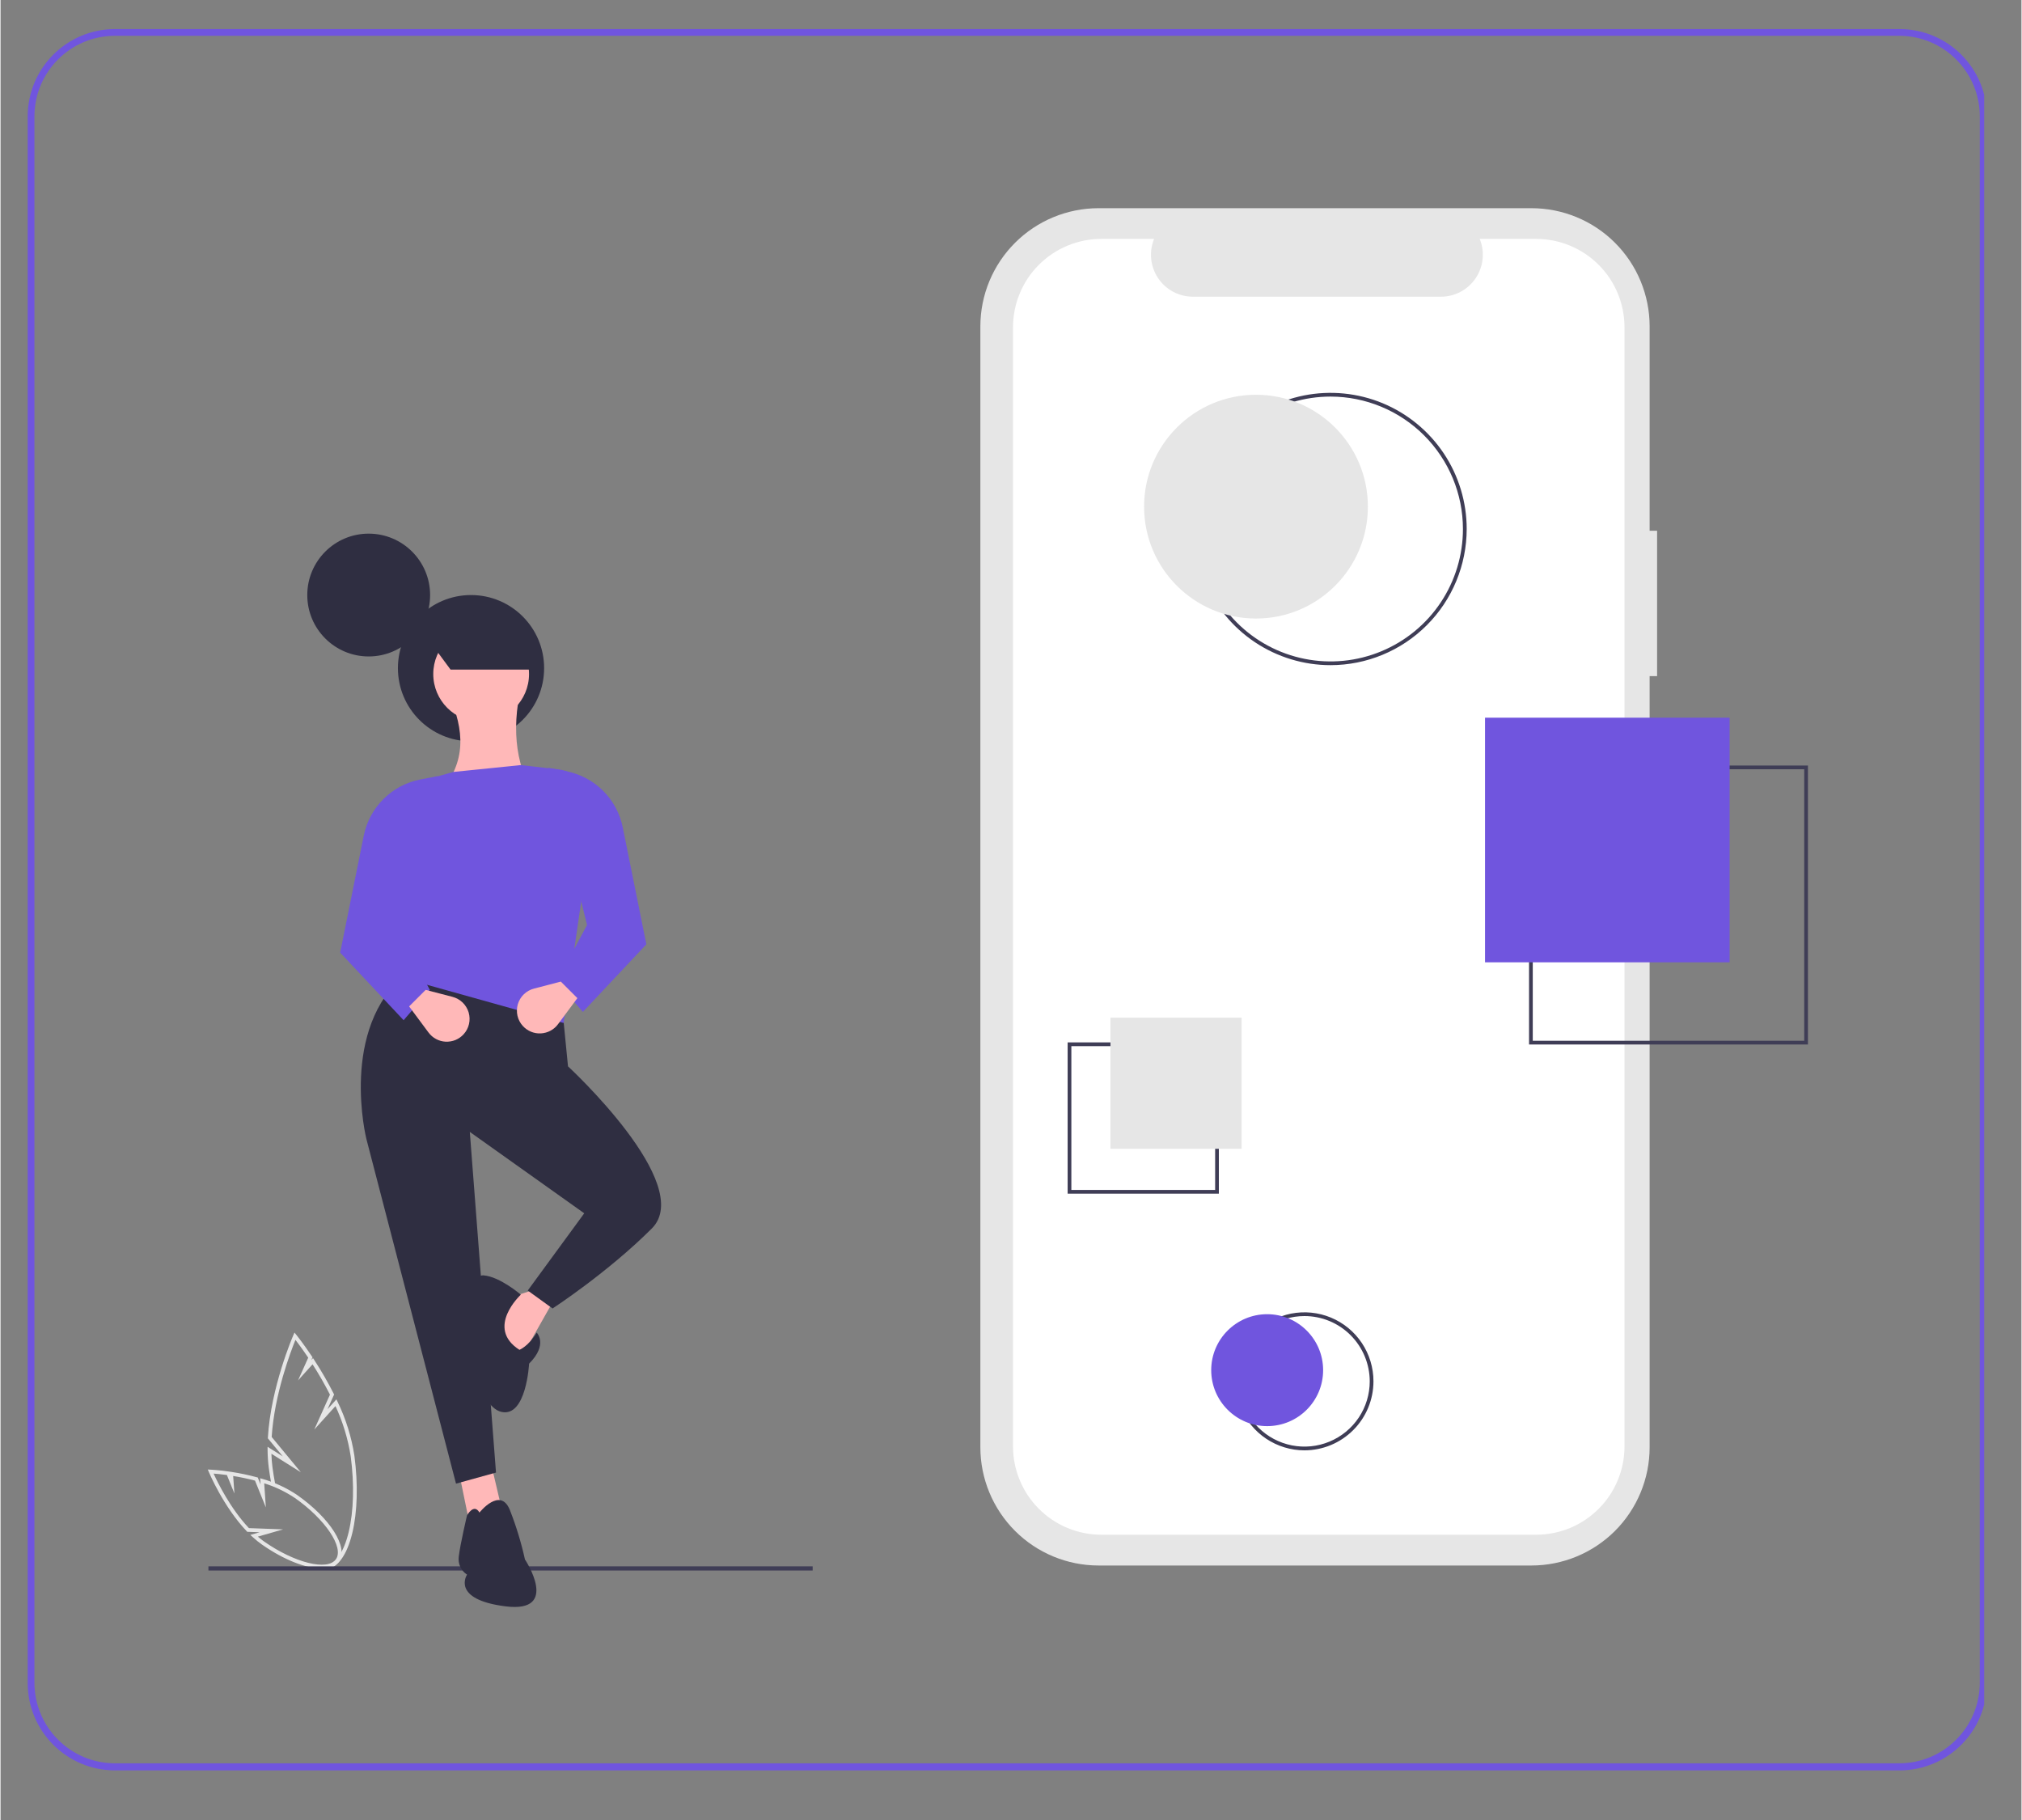 <svg xmlns="http://www.w3.org/2000/svg" xmlns:xlink="http://www.w3.org/1999/xlink" width="300" viewBox="0 0 224.88 202.5" height="270" preserveAspectRatio="xMidYMid meet"><rect x="0" y="0" width="224.88" height="202.5" fill="#808080" stroke="none"/><defs><clipPath id="7c1ae20baf"><path d="M 3.023 3.234 L 220.734 3.234 L 220.734 197 L 3.023 197 Z M 3.023 3.234 " clip-rule="nonzero"></path></clipPath><clipPath id="11f7183f38"><path d="M 12.746 3.234 L 211.309 3.234 C 216.68 3.234 221.035 7.586 221.035 12.957 L 221.035 187.254 C 221.035 192.625 216.68 196.98 211.309 196.98 L 12.746 196.98 C 7.375 196.98 3.023 192.625 3.023 187.254 L 3.023 12.957 C 3.023 7.586 7.375 3.234 12.746 3.234 Z M 12.746 3.234 " clip-rule="nonzero"></path></clipPath><clipPath id="6dda2b5517"><path d="M 23.062 163 L 38 163 L 38 175 L 23.062 175 Z M 23.062 163 " clip-rule="nonzero"></path></clipPath><clipPath id="91a9ebc4c9"><path d="M 23.062 174 L 91 174 L 91 175 L 23.062 175 Z M 23.062 174 " clip-rule="nonzero"></path></clipPath><clipPath id="3329fa043c"><path d="M 170 85 L 201.121 85 L 201.121 117 L 170 117 Z M 170 85 " clip-rule="nonzero"></path></clipPath></defs><g clip-path="url(#7c1ae20baf)"><g clip-path="url(#11f7183f38)"><path stroke-linecap="butt" transform="matrix(0.748, 0, 0, 0.748, 3.022, 3.233)" fill="none" stroke-linejoin="miter" d="M 12.997 0.002 L 278.401 0.002 C 285.58 0.002 291.402 5.818 291.402 12.998 L 291.402 245.967 C 291.402 253.146 285.58 258.968 278.401 258.968 L 12.997 258.968 C 5.818 258.968 0.002 253.146 0.002 245.967 L 0.002 12.998 C 0.002 5.818 5.818 0.002 12.997 0.002 Z M 12.997 0.002 " stroke="#7055de" stroke-width="2" stroke-opacity="1" stroke-miterlimit="4"></path></g></g><path fill="#e6e6e6" d="M 39.375 161.965 C 39.055 159.887 38.426 157.867 37.508 155.973 L 37.375 155.695 L 36.383 156.797 L 37.117 155.16 L 37.07 155.062 C 36.422 153.781 35.703 152.535 34.918 151.332 L 34.773 151.109 L 34.578 151.324 L 34.715 151.02 L 34.648 150.918 C 33.676 149.461 32.926 148.535 32.922 148.527 L 32.707 148.266 L 32.574 148.578 C 32.547 148.633 30.078 154.324 29.75 159.945 L 29.746 160.035 L 31.41 162.043 L 29.715 160.977 L 29.715 161.363 C 29.723 162.023 29.766 162.684 29.852 163.34 C 29.926 163.906 30.016 164.453 30.113 164.992 C 30.273 164.996 30.43 165.047 30.566 165.133 C 30.449 164.531 30.348 163.914 30.262 163.281 C 30.195 162.777 30.156 162.262 30.141 161.75 L 33.418 163.809 L 30.172 159.883 C 30.469 155.133 32.301 150.344 32.816 149.078 C 33.094 149.438 33.613 150.133 34.238 151.062 L 33.105 153.59 L 34.719 151.797 C 35.422 152.887 36.066 154.016 36.656 155.172 L 34.91 159.062 L 37.27 156.445 C 38.094 158.219 38.664 160.098 38.965 162.031 C 39.379 165.152 39.297 168.148 38.738 170.473 C 38.203 172.699 37.258 174.066 36.145 174.227 C 35.918 174.258 35.684 174.246 35.461 174.188 C 35.281 174.312 35.066 174.379 34.848 174.375 L 34.785 174.375 C 35.129 174.566 35.516 174.668 35.91 174.676 C 36.008 174.676 36.105 174.668 36.203 174.656 C 37.508 174.469 38.551 173.02 39.141 170.578 C 39.715 168.203 39.797 165.145 39.375 161.965 Z M 39.375 161.965 " fill-opacity="1" fill-rule="nonzero"></path><g clip-path="url(#6dda2b5517)"><path fill="#e6e6e6" d="M 35.719 174.512 C 34.008 174.512 31.543 173.57 29.098 171.859 C 28.738 171.605 28.395 171.328 28.07 171.031 L 27.797 170.781 L 28.832 170.484 L 27.453 170.434 L 27.395 170.371 C 24.812 167.668 23.203 163.844 23.188 163.805 L 23.062 163.504 L 23.391 163.52 C 23.422 163.52 24.199 163.559 25.367 163.723 L 25.438 163.734 L 25.695 163.77 C 26.648 163.918 27.59 164.113 28.523 164.367 L 28.621 164.391 L 28.934 165.156 L 28.887 164.473 L 29.172 164.555 C 30.52 164.945 31.805 165.539 32.973 166.316 C 36.691 168.918 38.746 172.172 37.66 173.727 C 37.289 174.258 36.605 174.512 35.719 174.512 Z M 28.633 170.973 C 28.859 171.164 29.094 171.348 29.336 171.52 C 32.742 173.902 36.398 174.805 37.32 173.488 C 38.242 172.172 36.145 169.043 32.738 166.66 C 31.688 165.961 30.543 165.414 29.34 165.039 L 29.523 167.719 L 28.316 164.738 C 27.52 164.527 26.703 164.355 25.887 164.223 L 26.023 166.168 L 25.188 164.117 C 24.543 164.027 24.023 163.98 23.707 163.957 C 24.141 164.902 25.562 167.828 27.637 170.023 L 31.441 170.164 Z M 28.633 170.973 " fill-opacity="1" fill-rule="nonzero"></path></g><g clip-path="url(#91a9ebc4c9)"><path fill="#3f3d56" d="M 90.371 174.277 L 23.133 174.277 L 23.133 174.742 L 90.371 174.742 Z M 90.371 174.277 " fill-opacity="1" fill-rule="nonzero"></path></g><path fill="#e6e6e6" d="M 184.336 59.051 L 183.504 59.051 L 183.504 36.32 C 183.504 34.59 183.164 32.883 182.504 31.285 C 181.844 29.688 180.875 28.238 179.652 27.016 C 178.43 25.793 176.98 24.824 175.383 24.164 C 173.789 23.504 172.078 23.164 170.348 23.164 L 122.188 23.164 C 118.699 23.164 115.352 24.551 112.887 27.016 C 110.418 29.484 109.031 32.828 109.031 36.32 L 109.031 161.027 C 109.031 164.516 110.418 167.863 112.887 170.332 C 115.352 172.797 118.699 174.184 122.188 174.184 L 170.348 174.184 C 173.836 174.184 177.184 172.797 179.652 170.332 C 182.117 167.863 183.504 164.516 183.504 161.027 L 183.504 75.23 L 184.336 75.23 Z M 184.336 59.051 " fill-opacity="1" fill-rule="nonzero"></path><path fill="#ffffff" d="M 170.883 26.582 L 164.598 26.582 C 164.887 27.293 164.996 28.059 164.918 28.82 C 164.84 29.582 164.574 30.312 164.148 30.949 C 163.723 31.586 163.145 32.105 162.469 32.465 C 161.793 32.824 161.039 33.012 160.273 33.012 L 132.684 33.012 C 131.918 33.012 131.164 32.824 130.488 32.465 C 129.812 32.105 129.238 31.586 128.809 30.949 C 128.383 30.312 128.117 29.582 128.039 28.82 C 127.961 28.059 128.074 27.293 128.363 26.582 L 122.492 26.582 C 121.199 26.582 119.922 26.836 118.73 27.332 C 117.539 27.824 116.457 28.547 115.543 29.461 C 114.629 30.371 113.906 31.457 113.414 32.648 C 112.918 33.84 112.664 35.117 112.664 36.406 L 112.664 160.934 C 112.664 162.223 112.918 163.5 113.414 164.691 C 113.906 165.887 114.629 166.969 115.543 167.879 C 116.457 168.793 117.539 169.516 118.73 170.012 C 119.922 170.504 121.199 170.758 122.488 170.758 L 170.883 170.758 C 172.172 170.758 173.449 170.504 174.641 170.012 C 175.836 169.516 176.918 168.793 177.828 167.879 C 178.742 166.969 179.465 165.887 179.961 164.691 C 180.453 163.5 180.707 162.223 180.707 160.934 L 180.707 36.406 C 180.707 35.117 180.453 33.84 179.961 32.648 C 179.465 31.457 178.742 30.371 177.828 29.461 C 176.918 28.547 175.836 27.824 174.641 27.332 C 173.449 26.836 172.172 26.582 170.883 26.582 Z M 170.883 26.582 " fill-opacity="1" fill-rule="nonzero"></path><path fill="#3f3d56" d="M 148 74.008 C 145.004 74.008 142.074 73.117 139.582 71.453 C 137.09 69.789 135.148 67.422 134.004 64.656 C 132.855 61.887 132.559 58.844 133.141 55.902 C 133.727 52.965 135.168 50.266 137.289 48.148 C 139.406 46.027 142.105 44.586 145.043 44 C 147.98 43.418 151.027 43.719 153.797 44.863 C 156.562 46.012 158.93 47.953 160.594 50.441 C 162.258 52.934 163.148 55.863 163.148 58.859 C 163.141 62.875 161.547 66.727 158.707 69.566 C 155.867 72.406 152.016 74.004 148 74.008 Z M 148 44.125 C 145.086 44.125 142.238 44.988 139.812 46.609 C 137.391 48.227 135.504 50.527 134.387 53.219 C 133.273 55.914 132.98 58.875 133.547 61.734 C 134.117 64.59 135.52 67.215 137.582 69.277 C 139.641 71.336 142.266 72.742 145.125 73.309 C 147.984 73.879 150.945 73.586 153.637 72.469 C 156.328 71.355 158.629 69.469 160.25 67.043 C 161.867 64.621 162.73 61.773 162.73 58.859 C 162.727 54.953 161.172 51.207 158.41 48.445 C 155.648 45.684 151.906 44.129 148 44.125 Z M 148 44.125 " fill-opacity="1" fill-rule="nonzero"></path><path fill="#3f3d56" d="M 145.098 161.371 C 143.578 161.371 142.094 160.918 140.832 160.074 C 139.57 159.23 138.586 158.031 138.004 156.629 C 137.422 155.227 137.27 153.684 137.566 152.195 C 137.863 150.703 138.594 149.336 139.668 148.262 C 140.742 147.188 142.109 146.457 143.598 146.16 C 145.09 145.867 146.633 146.016 148.035 146.598 C 149.438 147.18 150.637 148.164 151.48 149.426 C 152.324 150.688 152.773 152.172 152.773 153.691 C 152.773 155.727 151.961 157.68 150.523 159.117 C 149.082 160.559 147.133 161.367 145.098 161.371 Z M 145.098 146.43 C 143.66 146.43 142.258 146.855 141.062 147.652 C 139.867 148.449 138.938 149.586 138.387 150.914 C 137.836 152.238 137.691 153.699 137.973 155.109 C 138.254 156.52 138.945 157.812 139.961 158.828 C 140.977 159.844 142.27 160.535 143.68 160.816 C 145.09 161.094 146.547 160.953 147.875 160.402 C 149.203 159.852 150.336 158.922 151.137 157.727 C 151.934 156.531 152.359 155.129 152.359 153.691 C 152.355 151.766 151.59 149.922 150.23 148.559 C 148.867 147.195 147.023 146.43 145.098 146.43 Z M 145.098 146.43 " fill-opacity="1" fill-rule="nonzero"></path><g clip-path="url(#3329fa043c)"><path fill="#3f3d56" d="M 201.125 116.215 L 170.086 116.215 L 170.086 85.176 L 201.125 85.176 Z M 170.5 115.801 L 200.707 115.801 L 200.707 85.59 L 170.5 85.59 Z M 170.5 115.801 " fill-opacity="1" fill-rule="nonzero"></path></g><path fill="#3f3d56" d="M 135.57 132.812 L 118.742 132.812 L 118.742 115.98 L 135.57 115.98 Z M 119.156 132.398 L 135.156 132.398 L 135.156 116.398 L 119.156 116.398 Z M 119.156 132.398 " fill-opacity="1" fill-rule="nonzero"></path><path fill="#2f2e41" d="M 40.965 73.039 C 44.738 73.039 47.801 69.98 47.801 66.207 C 47.801 62.434 44.738 59.375 40.965 59.375 C 37.191 59.375 34.133 62.434 34.133 66.207 C 34.133 69.98 37.191 73.039 40.965 73.039 Z M 40.965 73.039 " fill-opacity="1" fill-rule="nonzero"></path><path fill="#2f2e41" d="M 52.352 82.477 C 56.848 82.477 60.488 78.836 60.488 74.34 C 60.488 69.848 56.848 66.207 52.352 66.207 C 47.859 66.207 44.219 69.848 44.219 74.34 C 44.219 78.836 47.859 82.477 52.352 82.477 Z M 52.352 82.477 " fill-opacity="1" fill-rule="nonzero"></path><path fill="#ffb8b8" d="M 61.734 144.355 L 57.742 151.414 C 57.742 151.414 52.527 146.195 55.289 144.816 L 59.586 143.434 Z M 61.734 144.355 " fill-opacity="1" fill-rule="nonzero"></path><path fill="#ffb8b8" d="M 54.672 163.23 L 55.898 168.445 L 52.219 169.676 L 50.988 163.688 Z M 54.672 163.23 " fill-opacity="1" fill-rule="nonzero"></path><path fill="#2f2e41" d="M 62.352 110.574 L 63.145 118.645 C 63.145 118.645 77.383 131.773 72.473 136.684 C 67.562 141.594 61.426 145.586 61.426 145.586 L 58.664 143.59 L 64.953 134.996 L 52.219 125.941 L 55.133 163.844 L 50.684 165.074 L 40.707 126.711 C 40.707 126.711 37.641 114.434 45.16 108.297 Z M 62.352 110.574 " fill-opacity="1" fill-rule="nonzero"></path><path fill="#2f2e41" d="M 53.293 168.293 C 53.293 168.293 55.594 165.379 56.668 167.988 C 57.375 169.781 57.938 171.629 58.355 173.512 C 58.355 173.512 62.344 179.496 56.207 178.73 C 50.07 177.961 51.91 175.199 51.91 175.199 C 51.582 174.988 51.324 174.688 51.16 174.336 C 50.996 173.98 50.938 173.59 50.988 173.203 C 51.145 171.824 51.91 168.602 51.91 168.602 C 51.91 168.602 52.676 167.219 53.293 168.293 Z M 53.293 168.293 " fill-opacity="1" fill-rule="nonzero"></path><path fill="#2f2e41" d="M 59.66 148.27 C 59.66 148.27 60.965 149.574 58.816 151.723 C 58.816 151.723 58.512 157.707 55.746 157.094 C 52.984 156.48 52.066 148.961 52.371 148.191 C 52.68 147.426 51.91 141.75 53.754 141.902 C 55.594 142.055 57.895 144.051 57.895 144.051 C 57.895 144.051 53.906 147.734 57.742 150.188 C 57.742 150.188 58.738 149.805 59.66 148.27 Z M 59.66 148.27 " fill-opacity="1" fill-rule="nonzero"></path><path fill="#ffb8b8" d="M 48.23 88.961 L 59.891 89.27 C 57.32 85.621 56.836 81.32 57.898 76.531 L 50.223 78.066 C 51.703 81.973 51.727 85.324 48.23 88.961 Z M 48.23 88.961 " fill-opacity="1" fill-rule="nonzero"></path><path fill="#7055de" d="M 44.543 108.758 L 62.652 113.82 L 66.125 89.879 C 66.055 88.805 65.609 87.785 64.867 87.004 C 64.121 86.223 63.129 85.727 62.055 85.605 L 57.895 85.125 L 50.375 85.891 L 46.82 86.898 C 45.824 87.18 44.949 87.789 44.344 88.629 C 43.738 89.469 43.434 90.488 43.48 91.523 Z M 44.543 108.758 " fill-opacity="1" fill-rule="nonzero"></path><path fill="#7055de" d="M 61.887 109.215 L 64.801 112.59 L 71.863 105.07 L 69.238 92.059 C 68.926 90.508 68.156 89.082 67.031 87.969 C 65.906 86.855 64.477 86.102 62.918 85.805 L 60.965 85.43 L 65.262 102.922 Z M 61.887 109.215 " fill-opacity="1" fill-rule="nonzero"></path><path fill="#ffb8b8" d="M 62.031 113.961 L 64.188 111.055 L 62.348 109.215 L 59.355 109.996 C 58.934 110.105 58.547 110.324 58.23 110.629 C 57.918 110.93 57.688 111.312 57.562 111.73 C 57.441 112.148 57.426 112.594 57.523 113.02 C 57.621 113.445 57.828 113.836 58.125 114.16 C 58.375 114.434 58.688 114.652 59.031 114.793 C 59.379 114.938 59.75 115 60.125 114.98 C 60.496 114.961 60.863 114.859 61.191 114.684 C 61.52 114.508 61.809 114.262 62.031 113.961 Z M 62.031 113.961 " fill-opacity="1" fill-rule="nonzero"></path><path fill="#7055de" d="M 47.766 110.133 L 44.852 113.512 L 37.793 105.992 L 40.418 92.98 C 40.73 91.426 41.496 90.004 42.621 88.891 C 43.746 87.773 45.18 87.02 46.734 86.723 L 48.688 86.348 L 44.391 103.844 Z M 47.766 110.133 " fill-opacity="1" fill-rule="nonzero"></path><path fill="#ffb8b8" d="M 47.621 114.879 L 45.465 111.977 L 47.305 110.137 L 50.297 110.914 C 50.719 111.027 51.105 111.242 51.422 111.547 C 51.734 111.852 51.965 112.23 52.09 112.648 C 52.211 113.07 52.227 113.512 52.129 113.938 C 52.031 114.363 51.824 114.758 51.527 115.078 C 51.277 115.355 50.965 115.57 50.621 115.715 C 50.273 115.855 49.902 115.918 49.527 115.902 C 49.156 115.883 48.789 115.781 48.461 115.605 C 48.133 115.43 47.844 115.18 47.621 114.879 Z M 47.621 114.879 " fill-opacity="1" fill-rule="nonzero"></path><path fill="#ffb8b8" d="M 53.48 80.324 C 56.422 80.324 58.809 77.941 58.809 74.996 C 58.809 72.055 56.422 69.672 53.48 69.672 C 50.539 69.672 48.152 72.055 48.152 74.996 C 48.152 77.941 50.539 80.324 53.48 80.324 Z M 53.48 80.324 " fill-opacity="1" fill-rule="nonzero"></path><path fill="#2f2e41" d="M 59.188 74.504 L 50.078 74.504 L 47.312 70.762 C 50.035 68.379 53.438 67.953 57.238 68.645 Z M 59.188 74.504 " fill-opacity="1" fill-rule="nonzero"></path><path fill="#e6e6e6" d="M 139.699 68.82 C 146.578 68.82 152.152 63.246 152.152 56.371 C 152.152 49.496 146.578 43.922 139.699 43.922 C 132.824 43.922 127.25 49.496 127.25 56.371 C 127.25 63.246 132.824 68.82 139.699 68.82 Z M 139.699 68.82 " fill-opacity="1" fill-rule="nonzero"></path><path fill="#7055de" d="M 192.406 79.852 L 165.188 79.852 L 165.188 107.07 L 192.406 107.07 Z M 192.406 79.852 " fill-opacity="1" fill-rule="nonzero"></path><path fill="#e6e6e6" d="M 123.508 127.82 L 138.102 127.82 L 138.102 113.23 L 123.508 113.23 Z M 123.508 127.82 " fill-opacity="1" fill-rule="nonzero"></path><path fill="#7055de" d="M 140.945 158.676 C 144.383 158.676 147.172 155.887 147.172 152.449 C 147.172 149.012 144.383 146.223 140.945 146.223 C 137.508 146.223 134.719 149.012 134.719 152.449 C 134.719 155.887 137.508 158.676 140.945 158.676 Z M 140.945 158.676 " fill-opacity="1" fill-rule="nonzero"></path></svg>